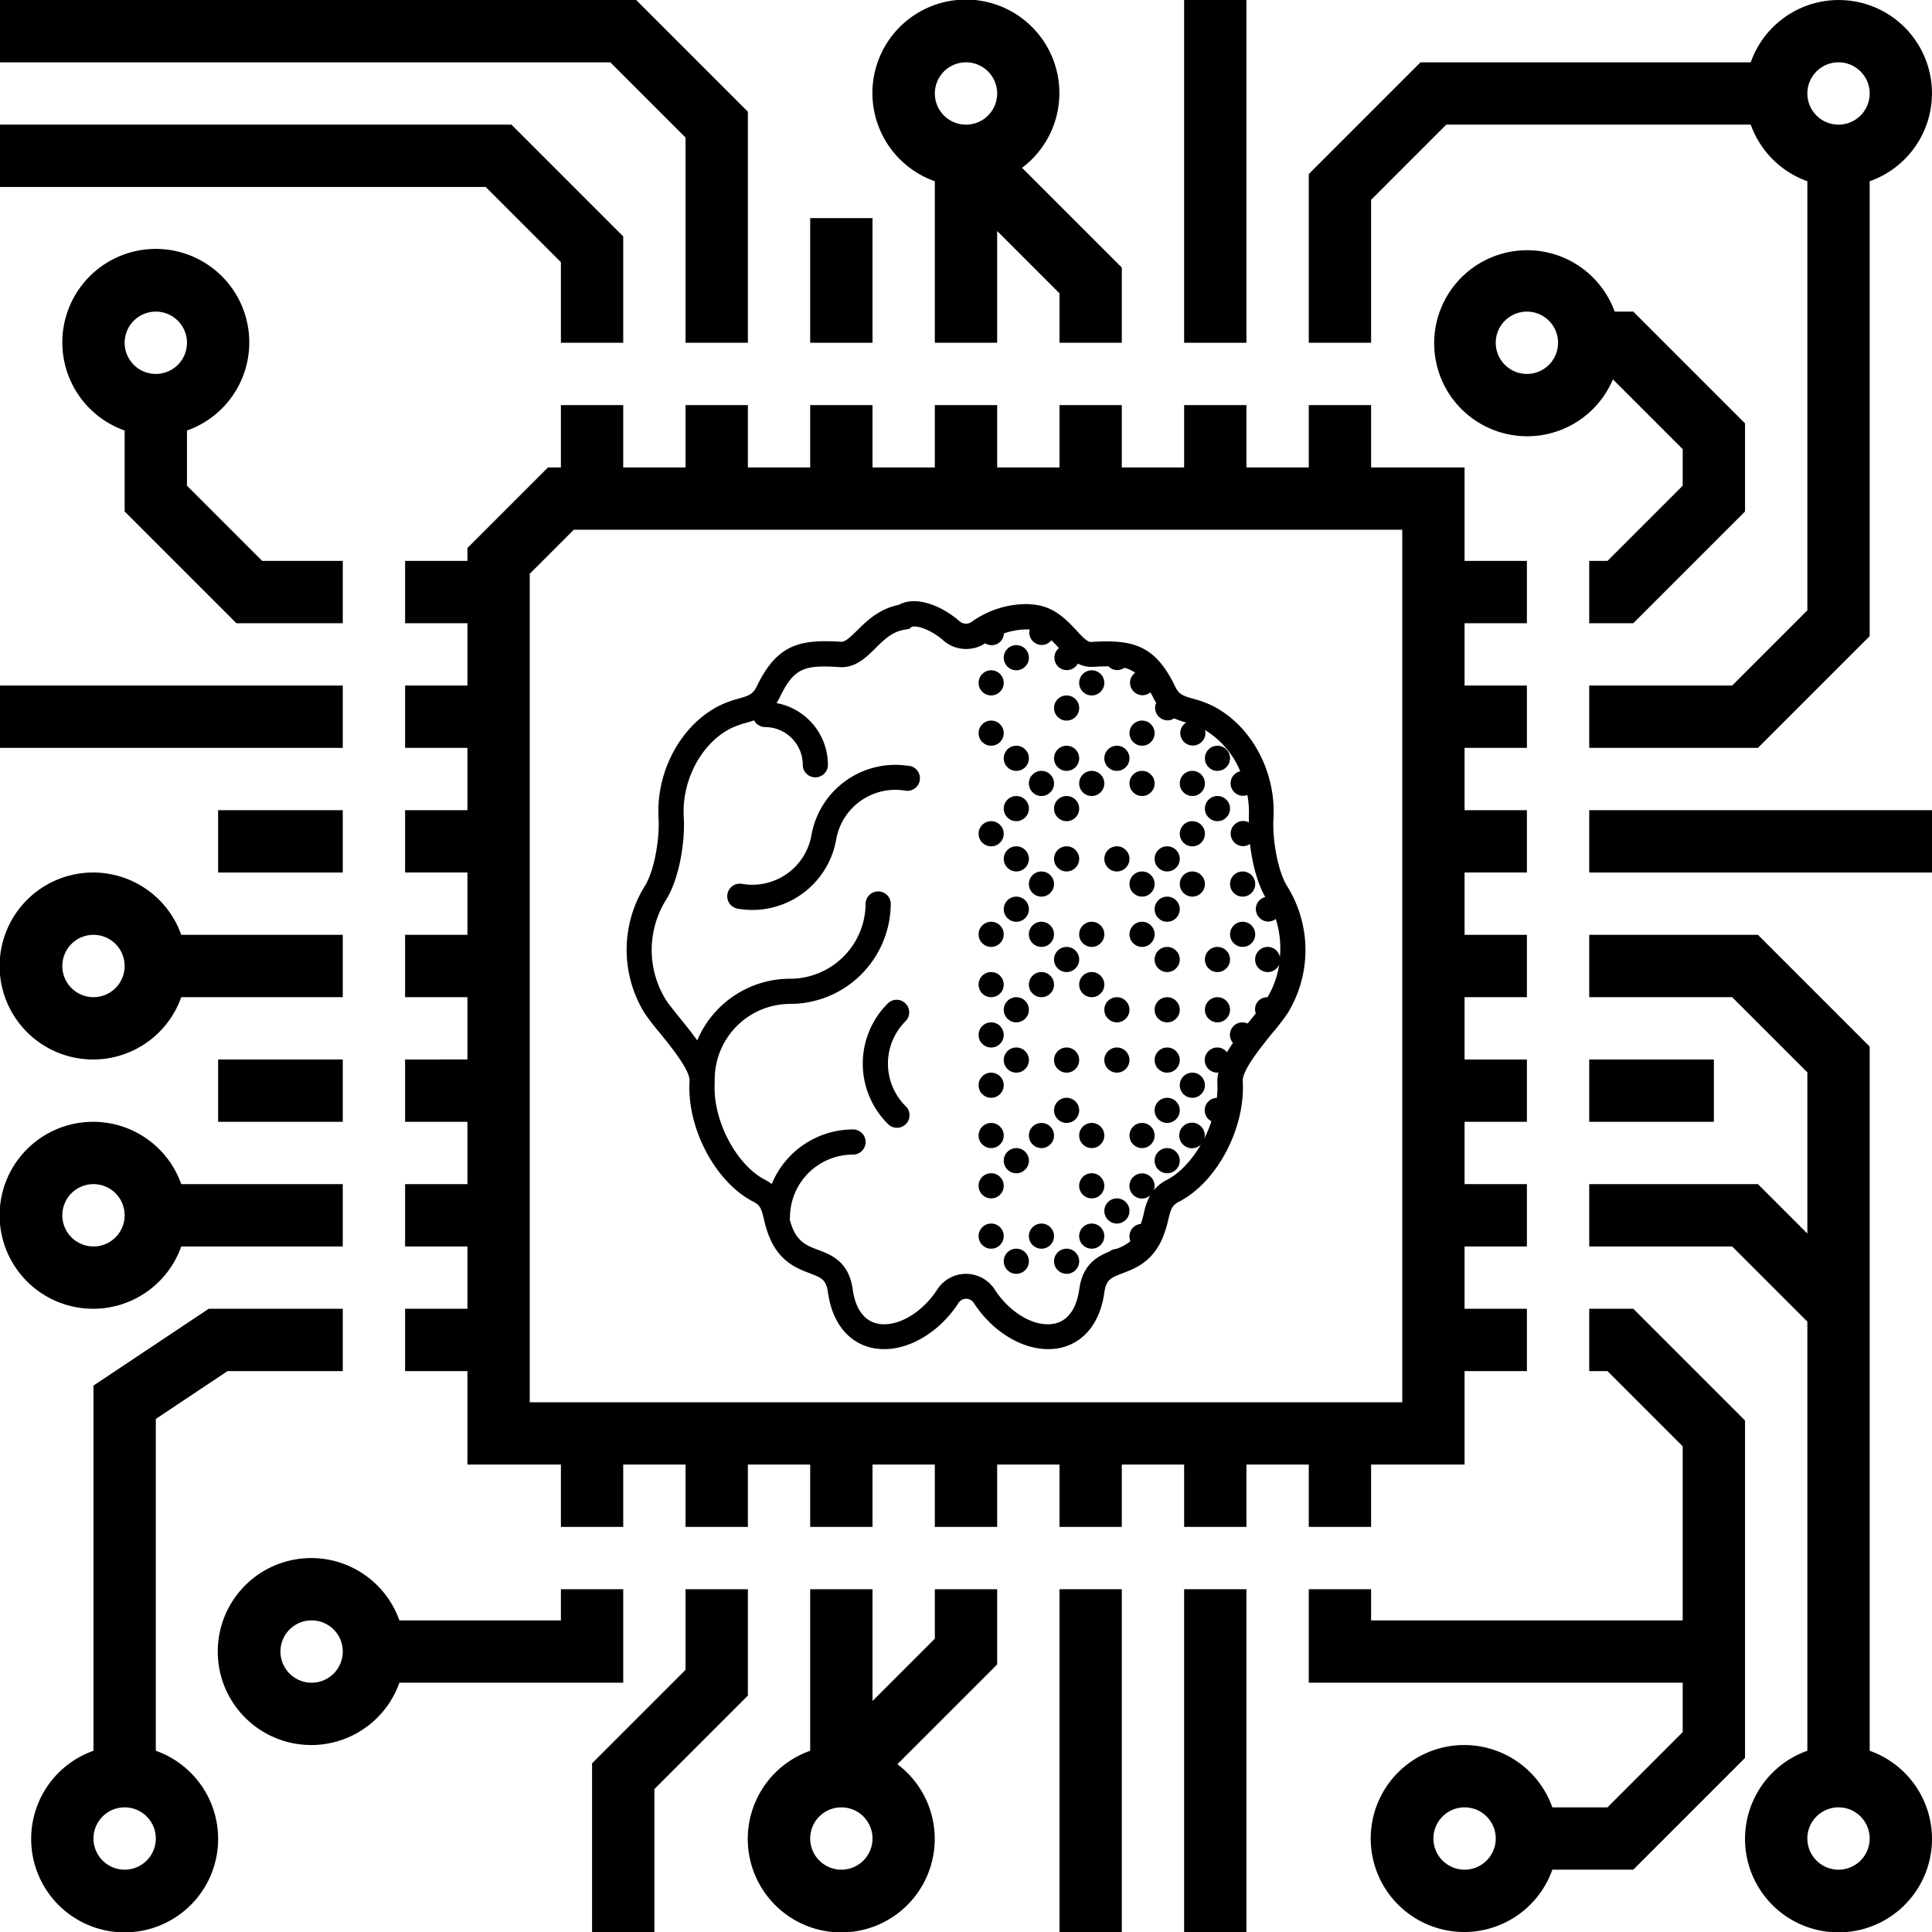 <svg xmlns="http://www.w3.org/2000/svg" viewBox="0 0 496 496">
  <g id="Layer_2" data-name="Layer 2">
    <g id="Layer_1-2" data-name="Layer 1">
      <g>
        <path d="M40,449.47V364.28L58.42,352H88V336H53.58L24,355.72v93.75a24,24,0,1,0,16,0ZM32,480a8,8,0,1,1,8-8A8,8,0,0,1,32,480Z"/>
        <path d="M46.53,320H88V304H46.53a24,24,0,1,0,0,16ZM16,312a8,8,0,1,1,8,8A8,8,0,0,1,16,312Z"/>
        <path d="M24,272a24,24,0,0,0,22.53-16H88V240H46.53A24,24,0,1,0,24,272Zm0-32a8,8,0,1,1-8,8A8,8,0,0,1,24,240Z"/>
        <rect x="56" y="272" width="32" height="16"/>
        <rect x="56" y="208" width="32" height="16"/>
        <rect y="176" width="88" height="16"/>
        <path d="M60.69,160H88V144H67.31L48,124.69V110.53a24,24,0,1,0-16,0v20.78ZM40,80a8,8,0,1,1-8,8A8,8,0,0,1,40,80Z"/>
        <polygon points="144 67.31 144 88 160 88 160 60.69 131.31 32 0 32 0 48 124.69 48 144 67.31"/>
        <polygon points="176 35.31 176 88 192 88 192 28.69 163.31 0 0 0 0 16 156.69 16 176 35.31"/>
        <rect x="208" y="56" width="16" height="32"/>
        <rect x="304" width="16" height="88"/>
        <path d="M240,46.53V88h16V59.31l16,16V88h16V68.69L262.39,43.08A24,24,0,1,0,240,46.53ZM248,16a8,8,0,1,1-8,8A8,8,0,0,1,248,16Z"/>
        <path d="M352,51.31,371.31,32h78.16A24,24,0,0,0,464,46.53V156.69L444.69,176H408v16h43.31L480,163.31V46.53A23.94,23.94,0,1,0,449.47,16H364.69L336,44.69V88h16ZM472,16a8,8,0,1,1-8,8A8,8,0,0,1,472,16Z"/>
        <path d="M414.08,97.39,432,115.31v9.38L412.69,144H408v16h11.31L448,131.31V108.69L419.31,80h-4.78a23.88,23.88,0,1,0-.45,17.39ZM392,96a8,8,0,1,1,8-8A8,8,0,0,1,392,96Z"/>
        <rect x="408" y="208" width="88" height="16"/>
        <path d="M480,449.47V268.69L451.31,240H408v16h36.69L464,275.31v41.38L451.31,304H408v16h36.69L464,339.31V449.47a24,24,0,1,0,16,0ZM472,480a8,8,0,1,1,8-8A8,8,0,0,1,472,480Z"/>
        <rect x="408" y="272" width="32" height="16"/>
        <path d="M448,364.69,419.31,336H408v16h4.69L432,371.31V416H352v-8H336v24h96v12.69L412.69,464H398.53a24,24,0,1,0,0,16h20.78L448,451.31ZM376,480a8,8,0,1,1,8-8A8,8,0,0,1,376,480Z"/>
        <path d="M160,408H144v8H102.53a24,24,0,1,0,0,16H160ZM80,432a8,8,0,1,1,8-8A8,8,0,0,1,80,432Z"/>
        <rect x="304" y="408" width="16" height="88"/>
        <rect x="272" y="408" width="16" height="88"/>
        <path d="M240,420.69l-16,16V408H208v41.47a24,24,0,1,0,22.39,3.45L256,427.31V408H240ZM216,480a8,8,0,1,1,8-8A8,8,0,0,1,216,480Z"/>
        <polygon points="192 408 176 408 176 428.69 152 452.69 152 496 168 496 168 459.31 192 435.31 192 408"/>
        <path d="M336,392h16V376h24V352h16V336H376V320h16V304H376V288h16V272H376V256h16V240H376V224h16V208H376V192h16V176H376V160h16V144H376V120H352V104H336v16H320V104H304v16H288V104H272v16H256V104H240v16H224V104H208v16H192V104H176v16H160V104H144v16h-3.31L120,140.69V144H104v16h16v16H104v16h16v16H104v16h16v16H104v16h16v16H104v16h16v16H104v16h16v16H104v16h16v24h24v16h16V376h16v16h16V376h16v16h16V376h16v16h16V376h16v16h16V376h16v16h16V376h16ZM136,360V147.31L147.31,136H360V360Z"/>
      </g>
      <g>
        <path d="M232.47,257.62a3.21,3.21,0,0,0-4.56,0,21.81,21.81,0,0,0,0,30.89,3.23,3.23,0,1,0,4.56-4.57,15.38,15.38,0,0,1,0-21.76A3.22,3.22,0,0,0,232.47,257.62Z"/>
        <path d="M233.61,196.68a21.88,21.88,0,0,0-25.29,17.74,15.41,15.41,0,0,1-17.83,12.49,3.23,3.23,0,0,0-1.11,6.37,22.23,22.23,0,0,0,3.79.33,21.88,21.88,0,0,0,21.5-18.07A15.42,15.42,0,0,1,232.5,203a3.23,3.23,0,0,0,1.11-6.36Z"/>
        <path d="M330.51,227.61c-2.5-3.88-3.89-12.3-3.58-17.42.73-12-5.63-23.85-15.46-28.89a26,26,0,0,0-5.1-1.9c-2.59-.75-3.66-1.06-4.64-3.09-5.15-10.7-10.83-12.2-21.66-11.5-1,0-2.36-1.49-3.75-3-2.4-2.56-5.59-6-10.66-6.56l-1.63-.16a24.34,24.34,0,0,0-14.41,4.43,2.52,2.52,0,0,1-3.25,0c-4.42-3.88-11.09-6.76-15.68-4.22-5,1-8.25,4.18-10.63,6.54-1.88,1.86-3.11,3-4.13,2.92-10.82-.7-16.51.8-21.67,11.5-1,2-2,2.34-4.63,3.09a26.75,26.75,0,0,0-5.1,1.89c-9.83,5.05-16.18,16.93-15.46,28.9.31,5.12-1.08,13.54-3.58,17.42a31,31,0,0,0,0,32.55,63.11,63.11,0,0,0,4,5.19c2.88,3.56,7.7,9.51,7.54,12.23-.74,12.06,6.62,26,16.4,31,1.76.9,2.06,1.82,2.72,4.58a26.05,26.05,0,0,0,1.82,5.48c2.65,5.52,6.82,7.11,9.86,8.27s4.27,1.62,4.73,4.93c1.06,7.7,5.18,12.88,11.29,14.24a15,15,0,0,0,3.15.33c6.88,0,14.39-4.57,19.14-11.95a2.33,2.33,0,0,1,3.8,0c5.49,8.53,14.66,13.29,22.29,11.62,6.12-1.35,10.23-6.54,11.29-14.23.46-3.32,1.71-3.79,4.73-4.94s7.21-2.74,9.87-8.27a26.48,26.48,0,0,0,1.81-5.47c.67-2.77,1-3.68,2.72-4.59,9.77-5,17.13-18.91,16.4-31-.16-2.73,4.66-8.68,7.54-12.24a63.11,63.11,0,0,0,4-5.19A31,31,0,0,0,330.51,227.61Zm-1.92,18.12a3.19,3.19,0,0,0-3.11-2.63,3.23,3.23,0,1,0,2.92,4.56,23.12,23.12,0,0,1-3,8.36,3.08,3.08,0,0,0-3,4.15l-.9,1.12c-.4.48-.8,1-1.2,1.48a3,3,0,0,0-1.32-.3,3.23,3.23,0,0,0-3.23,3.22,3.18,3.18,0,0,0,.79,2.05c-.56.81-1.07,1.61-1.54,2.41a3.18,3.18,0,0,0-2.48-1.23,3.23,3.23,0,0,0,0,6.46,2.65,2.65,0,0,0,.3-.06,9.4,9.4,0,0,0-.29,2.66,22.09,22.09,0,0,1-.13,3.88,3.18,3.18,0,0,0-1.4,6,32.39,32.39,0,0,1-1.88,4.56,3.35,3.35,0,0,0,.18-.9,3.28,3.28,0,1,0-1,2.34c-2.3,3.93-5.31,7.25-8.64,9a10.49,10.49,0,0,0-3.47,2.74,3.3,3.3,0,0,0,.23-1.13,3.23,3.23,0,1,0-3.23,3.23,3.18,3.18,0,0,0,2.11-.83,16.92,16.92,0,0,0-1.69,4.8c-.2.83-.44,1.69-.73,2.55a3.2,3.2,0,0,0-2.92,3.17,3.24,3.24,0,0,0,.25,1.25,11.46,11.46,0,0,1-3.67,2,3.14,3.14,0,0,0-1.76.69c-3.14,1.26-6.83,3.32-7.7,9.65-.49,3.49-2,7.85-6.29,8.81-5,1.1-11.48-2.61-15.47-8.81a8.77,8.77,0,0,0-14.65,0c-4,6.2-10.5,9.9-15.47,8.81-4.33-1-5.81-5.32-6.29-8.81-1-7.11-5.52-8.83-8.83-10.09-2.68-1-4.8-1.83-6.34-5a15.65,15.65,0,0,1-1-2.9c0-.13.07-.24.07-.37A16.16,16.16,0,0,1,219,296.42a3.23,3.23,0,0,0,0-6.46,22.62,22.62,0,0,0-20.87,14,11.83,11.83,0,0,0-1.74-1.09c-7.44-3.83-13.47-15.43-12.9-24.84,0-.23,0-.47-.05-.7a1.89,1.89,0,0,0,.05-.23,19.39,19.39,0,0,1,19.37-19.37,25.85,25.85,0,0,0,25.82-25.83,3.23,3.23,0,0,0-6.45,0,19.39,19.39,0,0,1-19.37,19.37A25.86,25.86,0,0,0,179,267.11c-1.41-2-3-3.95-4.51-5.82s-2.79-3.44-3.55-4.63a24.31,24.31,0,0,1,0-25.56c3.37-5.23,5-14.94,4.6-21.31-.57-9.34,4.46-18.9,12-22.76a22.79,22.79,0,0,1,3.94-1.44c.7-.2,1.41-.41,2.12-.66a3.2,3.2,0,0,0,2.81,1.73,9.69,9.69,0,0,1,9.68,9.68,3.23,3.23,0,0,0,6.46,0,16.14,16.14,0,0,0-13.2-15.84,13,13,0,0,0,.79-1.39c3.11-6.47,5.5-8,11.45-8,1.17,0,2.49.06,4,.16,4,.24,6.71-2.42,9.09-4.78s4.4-4.35,7.73-4.86l1.07-.2.51-.47c1.18-.53,5,.62,8.21,3.48a8.89,8.89,0,0,0,10.72.71,3.13,3.13,0,0,0,4.81-2.54,20,20,0,0,1,5-1l1.51,0,.15,0a3.14,3.14,0,0,0-.15.74,3.23,3.23,0,0,0,3.23,3.23,3.2,3.2,0,0,0,2.46-1.21c.56.55,1.14,1.15,1.77,1.83l.17.17a3.18,3.18,0,0,0-1.17,2.43,3.19,3.19,0,0,0,6,1.56,7.76,7.76,0,0,0,3.89.84c1.5-.09,2.77-.13,4-.13a3.08,3.08,0,0,0,4.05.37,8.06,8.06,0,0,1,2.8,1.28,3.14,3.14,0,0,0-1.33,2.54,3.23,3.23,0,0,0,3.23,3.23,3.13,3.13,0,0,0,2-.77c.24.45.47.84.71,1.34a12.62,12.62,0,0,0,.78,1.37,3.11,3.11,0,0,0-.28,1.29,3.23,3.23,0,0,0,3.23,3.22,3.16,3.16,0,0,0,1.66-.52,21.58,21.58,0,0,0,3.1,1.08,3.17,3.17,0,0,0-1.53,2.67,3.23,3.23,0,1,0,6.46,0,2.93,2.93,0,0,0-.16-.77,22.46,22.46,0,0,1,9.1,10.61,3.17,3.17,0,0,0-2.49,3.07,3.23,3.23,0,0,0,3.23,3.23,3,3,0,0,0,1.09-.22,25,25,0,0,1,.38,5.66c0,.44,0,.93,0,1.4a3.09,3.09,0,0,0-1.44-.38,3.23,3.23,0,1,0,0,6.46,3.16,3.16,0,0,0,1.73-.57c.55,4.89,1.88,10.08,3.92,13.64a3.19,3.19,0,0,0-2.42,3.07,3.23,3.23,0,0,0,3.23,3.22,3.12,3.12,0,0,0,1.88-.67A24.83,24.83,0,0,1,328.59,245.73Z"/>
        <circle cx="273.83" cy="323.8" r="3.23"/>
        <circle cx="260.92" cy="323.8" r="3.23"/>
        <circle cx="267.37" cy="317.35" r="3.23"/>
        <circle cx="280.28" cy="317.35" r="3.23"/>
        <circle cx="254.46" cy="317.35" r="3.23"/>
        <circle cx="280.28" cy="304.43" r="3.23"/>
        <circle cx="254.46" cy="304.43" r="3.23"/>
        <circle cx="260.92" cy="297.98" r="3.23"/>
        <circle cx="267.37" cy="291.52" r="3.23"/>
        <circle cx="280.28" cy="291.52" r="3.23"/>
        <circle cx="254.46" cy="291.52" r="3.23"/>
        <circle cx="273.83" cy="285.06" r="3.23"/>
        <circle cx="254.46" cy="278.61" r="3.23"/>
        <circle cx="273.83" cy="272.15" r="3.23"/>
        <circle cx="260.92" cy="272.15" r="3.23"/>
        <circle cx="254.46" cy="265.7" r="3.23"/>
        <circle cx="260.92" cy="259.24" r="3.23"/>
        <circle cx="267.37" cy="252.78" r="3.23"/>
        <circle cx="280.28" cy="252.78" r="3.23"/>
        <circle cx="254.46" cy="252.78" r="3.23"/>
        <circle cx="273.83" cy="246.33" r="3.23"/>
        <circle cx="267.37" cy="239.87" r="3.23"/>
        <circle cx="280.28" cy="239.87" r="3.23"/>
        <circle cx="254.46" cy="239.87" r="3.23"/>
        <circle cx="260.92" cy="233.42" r="3.23"/>
        <circle cx="267.37" cy="226.96" r="3.23"/>
        <circle cx="273.83" cy="220.5" r="3.23"/>
        <circle cx="260.92" cy="220.5" r="3.23"/>
        <circle cx="254.46" cy="214.05" r="3.23"/>
        <circle cx="273.83" cy="207.59" r="3.23"/>
        <circle cx="260.92" cy="207.59" r="3.23"/>
        <circle cx="267.37" cy="201.13" r="3.23"/>
        <circle cx="280.28" cy="201.13" r="3.23"/>
        <circle cx="273.83" cy="194.68" r="3.23"/>
        <circle cx="260.92" cy="194.68" r="3.23"/>
        <circle cx="254.46" cy="188.22" r="3.23"/>
        <circle cx="273.83" cy="181.77" r="3.23"/>
        <circle cx="280.28" cy="175.31" r="3.23"/>
        <circle cx="254.46" cy="175.31" r="3.23"/>
        <circle cx="260.92" cy="168.85" r="3.23"/>
        <circle cx="286.74" cy="310.89" r="3.23"/>
        <circle cx="299.65" cy="297.98" r="3.23"/>
        <circle cx="293.2" cy="291.52" r="3.23"/>
        <circle cx="299.65" cy="285.06" r="3.23"/>
        <circle cx="306.11" cy="278.61" r="3.23"/>
        <circle cx="299.65" cy="272.15" r="3.23"/>
        <circle cx="286.74" cy="272.15" r="3.23"/>
        <circle cx="299.65" cy="259.24" r="3.23"/>
        <circle cx="312.56" cy="259.24" r="3.23"/>
        <circle cx="286.74" cy="259.24" r="3.23"/>
        <circle cx="299.65" cy="246.33" r="3.23"/>
        <circle cx="312.56" cy="246.33" r="3.23"/>
        <circle cx="293.2" cy="239.87" r="3.23"/>
        <circle cx="299.65" cy="233.42" r="3.23"/>
        <circle cx="306.11" cy="226.96" r="3.23"/>
        <circle cx="293.2" cy="226.96" r="3.23"/>
        <circle cx="299.65" cy="220.5" r="3.23"/>
        <circle cx="286.74" cy="220.5" r="3.23"/>
        <circle cx="306.11" cy="214.05" r="3.23"/>
        <circle cx="312.56" cy="207.59" r="3.23"/>
        <circle cx="306.11" cy="201.13" r="3.23"/>
        <circle cx="293.2" cy="201.13" r="3.23"/>
        <circle cx="312.56" cy="194.68" r="3.23"/>
        <circle cx="286.74" cy="194.68" r="3.23"/>
        <circle cx="293.2" cy="188.22" r="3.23"/>
        <circle cx="319.02" cy="239.87" r="3.23"/>
        <circle cx="319.02" cy="226.96" r="3.23"/>
      </g>
    </g>
  </g>
</svg>
